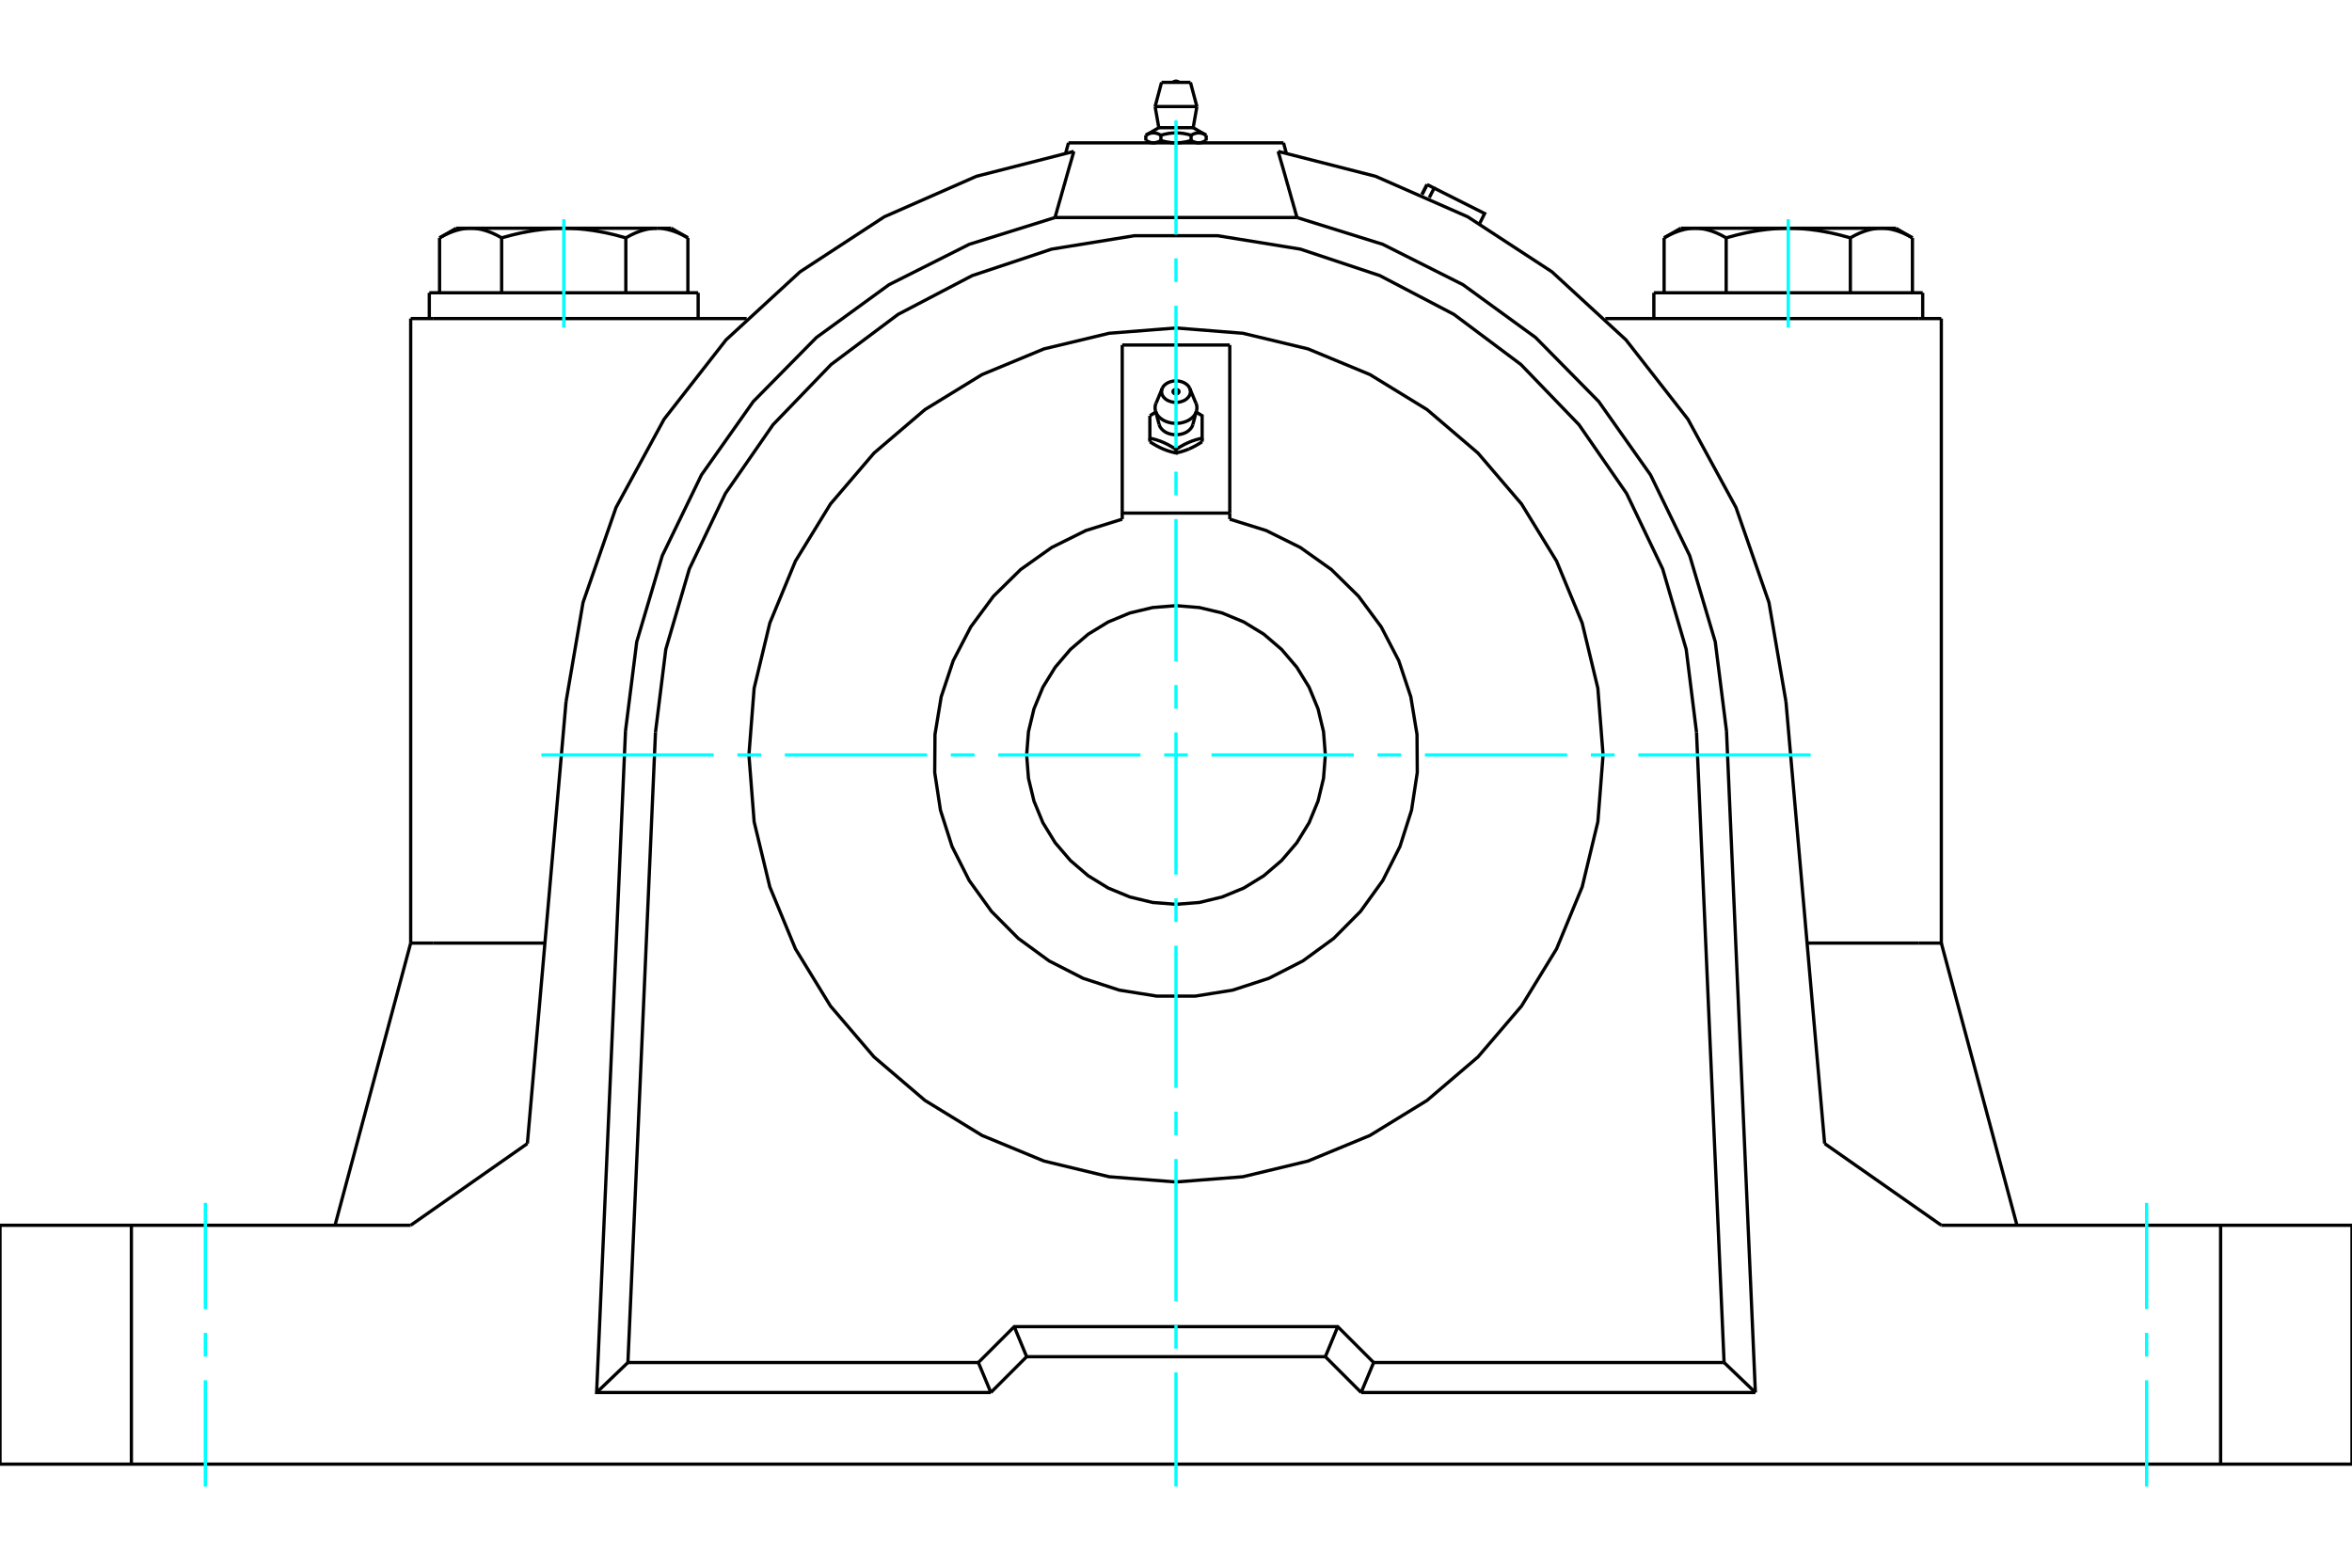 <?xml version="1.0" standalone="no"?>
<!DOCTYPE svg PUBLIC "-//W3C//DTD SVG 1.1//EN"
	"http://www.w3.org/Graphics/SVG/1.1/DTD/svg11.dtd">
<svg xmlns="http://www.w3.org/2000/svg" height="100%" width="100%" viewBox="0 0 36000 24000">
	<rect x="-1800" y="-1200" width="39600" height="26400" style="fill:#FFF"/>
	<g style="fill:none; fill-rule:evenodd" transform="matrix(1 0 0 1 0 0)">
		<g style="fill:none; stroke:#000; stroke-width:50; shape-rendering:geometricPrecision">
			<line x1="19646" y1="2187" x2="16354" y2="2187"/>
			<polyline points="14975,20859 15524,20310 20476,20310 21025,20859"/>
			<line x1="26389" y1="20859" x2="21025" y2="20859"/>
			<line x1="25967" y1="11210" x2="26389" y2="20859"/>
			<polyline points="25967,11210 25809,9940 25449,8710 24897,7555 24168,6502 23279,5580 22254,4813 21119,4219 19904,3814 18640,3609 17360,3609 16096,3814 14881,4219 13746,4813 12721,5580 11832,6502 11103,7555 10551,8710 10191,9940 10033,11210"/>
			<line x1="9611" y1="20859" x2="10033" y2="11210"/>
			<line x1="14975" y1="20859" x2="9611" y2="20859"/>
			<line x1="21766" y1="2977" x2="21843" y2="2825"/>
			<polyline points="21877,3026 21951,2880 21843,2825"/>
			<polyline points="22648,3421 22724,3269 21951,2880"/>
			<polyline points="21842,2825 21842,2825 21842,2825 21842,2825 21842,2825 21842,2825 21842,2825 21842,2825 21842,2825 21842,2825 21842,2825 21842,2825 21842,2825 21842,2825 21842,2825 21842,2825 21842,2825 21842,2825 21842,2825 21842,2825 21842,2825 21842,2825 21842,2825 21842,2825 21842,2825 21842,2825 21842,2825 21842,2825 21842,2825 21842,2825 21842,2825 21842,2825 21842,2825 21842,2825 21842,2825"/>
			<polyline points="26421,3641 26406,3633 26391,3625 26377,3617 26362,3609 26348,3601 26333,3594 26319,3587 26305,3581 26291,3574 26277,3568 26263,3562 26249,3557 26236,3552 26222,3546 26209,3542 26195,3537 26182,3533 26168,3528 26155,3525 26142,3521 26129,3518 26116,3514 26102,3511 26089,3509 26076,3506 26063,3504 26050,3502 26037,3500 26024,3499 26011,3497 25998,3496 25985,3496 25972,3495 25959,3495 25946,3494"/>
			<polyline points="27371,3494 27345,3495 27319,3495 27293,3496 27267,3496 27241,3497 27215,3499 27189,3500 27163,3502 27137,3504 27111,3506 27085,3509 27059,3511 27033,3514 27006,3518 26980,3521 26954,3525 26927,3528 26900,3533 26874,3537 26847,3542 26820,3546 26793,3552 26765,3557 26738,3562 26710,3568 26682,3574 26654,3581 26626,3587 26597,3594 26569,3601 26540,3609 26511,3617 26481,3625 26451,3633 26421,3641"/>
			<line x1="25946" y1="3494" x2="27371" y2="3494"/>
			<polyline points="28797,3494 28784,3495 28771,3495 28758,3496 28745,3496 28732,3497 28719,3499 28706,3500 28693,3502 28680,3504 28666,3506 28653,3509 28640,3511 28627,3514 28614,3518 28601,3521 28588,3525 28574,3528 28561,3533 28548,3537 28534,3542 28521,3546 28507,3552 28494,3557 28480,3562 28466,3568 28452,3574 28438,3581 28424,3587 28410,3594 28395,3601 28381,3609 28366,3617 28351,3625 28337,3633 28322,3641"/>
			<line x1="27371" y1="3494" x2="28797" y2="3494"/>
			<polyline points="28322,3641 28292,3633 28262,3625 28232,3617 28203,3609 28174,3601 28145,3594 28117,3587 28089,3581 28061,3574 28033,3568 28005,3562 27978,3557 27950,3552 27923,3546 27896,3542 27869,3537 27842,3533 27816,3528 27789,3525 27763,3521 27736,3518 27710,3514 27684,3511 27658,3509 27632,3506 27606,3504 27580,3502 27554,3500 27528,3499 27502,3497 27476,3496 27450,3496 27424,3495 27398,3495 27371,3494"/>
			<polyline points="25946,3494 25933,3495 25920,3495 25907,3496 25894,3496 25881,3497 25868,3499 25855,3500 25842,3502 25829,3504 25816,3506 25803,3509 25790,3511 25777,3514 25764,3518 25750,3521 25737,3525 25724,3528 25711,3533 25697,3537 25684,3542 25670,3546 25657,3552 25643,3557 25629,3562 25616,3568 25602,3574 25588,3581 25573,3587 25559,3594 25545,3601 25530,3609 25516,3617 25501,3625 25486,3633 25471,3641"/>
			<line x1="25726" y1="3494" x2="25946" y2="3494"/>
			<line x1="28797" y1="3494" x2="29017" y2="3494"/>
			<polyline points="29272,3641 29257,3633 29242,3625 29227,3617 29212,3609 29198,3601 29184,3594 29169,3587 29155,3581 29141,3574 29127,3568 29113,3562 29100,3557 29086,3552 29073,3546 29059,3542 29046,3537 29032,3533 29019,3528 29006,3525 28992,3521 28979,3518 28966,3514 28953,3511 28940,3509 28927,3506 28914,3504 28901,3502 28888,3500 28875,3499 28862,3497 28849,3496 28836,3496 28823,3495 28810,3495 28797,3494"/>
			<line x1="29272" y1="4482" x2="29272" y2="3641"/>
			<line x1="28322" y1="4482" x2="28322" y2="3641"/>
			<line x1="26421" y1="4482" x2="26421" y2="3641"/>
			<polyline points="10529,3641 10514,3633 10499,3625 10484,3617 10470,3609 10455,3601 10441,3594 10427,3587 10412,3581 10398,3574 10384,3568 10371,3562 10357,3557 10343,3552 10330,3546 10316,3542 10303,3537 10289,3533 10276,3528 10263,3525 10250,3521 10236,3518 10223,3514 10210,3511 10197,3509 10184,3506 10171,3504 10158,3502 10145,3500 10132,3499 10119,3497 10106,3496 10093,3496 10080,3495 10067,3495 10054,3494 10274,3494"/>
			<polyline points="9579,3641 9549,3633 9519,3625 9489,3617 9460,3609 9431,3601 9403,3594 9374,3587 9346,3581 9318,3574 9290,3568 9262,3562 9235,3557 9207,3552 9180,3546 9153,3542 9126,3537 9100,3533 9073,3528 9046,3525 9020,3521 8994,3518 8967,3514 8941,3511 8915,3509 8889,3506 8863,3504 8837,3502 8811,3500 8785,3499 8759,3497 8733,3496 8707,3496 8681,3495 8655,3495 8629,3494"/>
			<polyline points="10054,3494 10041,3495 10028,3495 10015,3496 10002,3496 9989,3497 9976,3499 9963,3500 9950,3502 9937,3504 9924,3506 9911,3509 9898,3511 9884,3514 9871,3518 9858,3521 9845,3525 9832,3528 9818,3533 9805,3537 9791,3542 9778,3546 9764,3552 9751,3557 9737,3562 9723,3568 9709,3574 9695,3581 9681,3587 9667,3594 9652,3601 9638,3609 9623,3617 9609,3625 9594,3633 9579,3641"/>
			<line x1="8629" y1="3494" x2="10054" y2="3494"/>
			<polyline points="7203,3494 7190,3495 7177,3495 7164,3496 7151,3496 7138,3497 7125,3499 7112,3500 7099,3502 7086,3504 7073,3506 7060,3509 7047,3511 7034,3514 7021,3518 7008,3521 6994,3525 6981,3528 6968,3533 6954,3537 6941,3542 6927,3546 6914,3552 6900,3557 6887,3562 6873,3568 6859,3574 6845,3581 6831,3587 6816,3594 6802,3601 6788,3609 6773,3617 6758,3625 6743,3633 6728,3641"/>
			<line x1="6983" y1="3494" x2="7203" y2="3494"/>
			<polyline points="8629,3494 8602,3495 8576,3495 8550,3496 8524,3496 8498,3497 8472,3499 8446,3500 8420,3502 8394,3504 8368,3506 8342,3509 8316,3511 8290,3514 8264,3518 8237,3521 8211,3525 8184,3528 8158,3533 8131,3537 8104,3542 8077,3546 8050,3552 8022,3557 7995,3562 7967,3568 7939,3574 7911,3581 7883,3587 7855,3594 7826,3601 7797,3609 7768,3617 7738,3625 7708,3633 7678,3641"/>
			<line x1="7203" y1="3494" x2="8629" y2="3494"/>
			<polyline points="7678,3641 7663,3633 7649,3625 7634,3617 7619,3609 7605,3601 7590,3594 7576,3587 7562,3581 7548,3574 7534,3568 7520,3562 7506,3557 7493,3552 7479,3546 7466,3542 7452,3537 7439,3533 7426,3528 7412,3525 7399,3521 7386,3518 7373,3514 7360,3511 7347,3509 7334,3506 7320,3504 7307,3502 7294,3500 7281,3499 7268,3497 7255,3496 7242,3496 7229,3495 7216,3495 7203,3494"/>
			<line x1="6728" y1="4482" x2="6728" y2="3641"/>
			<line x1="7678" y1="4482" x2="7678" y2="3641"/>
			<line x1="25471" y1="4482" x2="25471" y2="3641"/>
			<line x1="9579" y1="4482" x2="9579" y2="3641"/>
			<line x1="10529" y1="4482" x2="10529" y2="3641"/>
			<line x1="25314" y1="4482" x2="29429" y2="4482"/>
			<line x1="6571" y1="4482" x2="10686" y2="4482"/>
			<polyline points="29714,18758 33989,18758 36000,18758"/>
			<line x1="27928" y1="17507" x2="29714" y2="18758"/>
			<line x1="6286" y1="18758" x2="8072" y2="17507"/>
			<polyline points="0,18758 2011,18758 6286,18758"/>
			<line x1="6286" y1="14438" x2="6626" y2="14438"/>
			<line x1="6286" y1="14438" x2="5128" y2="18758"/>
			<line x1="6626" y1="14438" x2="8341" y2="14438"/>
			<line x1="16354" y1="2187" x2="16313" y2="2340"/>
			<polyline points="16148,3330 16157,3298 16166,3267 16175,3236 16183,3205 16192,3174 16201,3144 16209,3113 16218,3083 16227,3053 16235,3023 16244,2993 16252,2963 16260,2934 16269,2904 16277,2875 16285,2846 16294,2817 16302,2788 16310,2759 16318,2731 16326,2702 16334,2674 16342,2646 16350,2618 16358,2590 16366,2562 16374,2534 16382,2507 16390,2480 16398,2452 16406,2425 16413,2398 16421,2371 16429,2345 16436,2318"/>
			<line x1="16148" y1="3330" x2="19852" y2="3330"/>
			<polyline points="19564,2318 19571,2345 19579,2371 19587,2398 19594,2425 19602,2452 19610,2480 19618,2507 19626,2534 19634,2562 19642,2590 19650,2618 19658,2646 19666,2674 19674,2702 19682,2731 19690,2759 19698,2788 19706,2817 19715,2846 19723,2875 19731,2904 19740,2934 19748,2963 19756,2993 19765,3023 19773,3053 19782,3083 19791,3113 19799,3144 19808,3174 19817,3205 19825,3236 19834,3267 19843,3298 19852,3330"/>
			<line x1="19646" y1="2187" x2="19687" y2="2340"/>
			<polyline points="27336,10741 27076,9224 26571,7769 25835,6417 24887,5203 23754,4161 22465,3319 21055,2699 19564,2318"/>
			<polyline points="16436,2318 14945,2699 13535,3319 12246,4161 11113,5203 10165,6417 9429,7769 8924,9224 8664,10741"/>
			<line x1="21025" y1="20859" x2="20834" y2="21318"/>
			<line x1="20286" y1="20770" x2="20476" y2="20310"/>
			<line x1="20286" y1="20770" x2="20834" y2="21318"/>
			<line x1="15166" y1="21318" x2="14975" y2="20859"/>
			<polyline points="15166,21318 15714,20770 15524,20310"/>
			<line x1="15714" y1="20770" x2="20286" y2="20770"/>
			<line x1="26868" y1="21318" x2="20834" y2="21318"/>
			<line x1="26868" y1="21318" x2="26389" y2="20859"/>
			<line x1="9132" y1="21318" x2="9611" y2="20859"/>
			<polyline points="15166,21318 9132,21318 9574,11190"/>
			<polyline points="16149,3330 14836,3740 13608,4358 12496,5167 11530,6147 10737,7270 10137,8507 9746,9826 9574,11190"/>
			<polyline points="26426,11190 26254,9826 25863,8507 25263,7270 24470,6147 23504,5167 22392,4358 21164,3740 19851,3330"/>
			<line x1="26426" y1="11190" x2="26868" y2="21318"/>
			<line x1="29374" y1="4877" x2="24571" y2="4877"/>
			<line x1="29714" y1="4877" x2="29374" y2="4877"/>
			<line x1="6626" y1="4877" x2="6286" y2="4877"/>
			<line x1="11429" y1="4877" x2="6626" y2="4877"/>
			<polyline points="36000,22415 33989,22415 2011,22415 0,22415"/>
			<line x1="8664" y1="10741" x2="8072" y2="17507"/>
			<line x1="27928" y1="17507" x2="27336" y2="10741"/>
			<line x1="27659" y1="14438" x2="29374" y2="14438"/>
			<line x1="2011" y1="18758" x2="2011" y2="22415"/>
			<line x1="33989" y1="22415" x2="33989" y2="18758"/>
			<line x1="0" y1="22415" x2="0" y2="18758"/>
			<line x1="36000" y1="18758" x2="36000" y2="22415"/>
			<line x1="29714" y1="14438" x2="30872" y2="18758"/>
			<polyline points="29374,14438 29714,14438 29714,4877"/>
			<line x1="6286" y1="14438" x2="6286" y2="4877"/>
			<polyline points="24537,11558 24457,10536 24217,9538 23825,8590 23289,7716 22622,6936 21842,6270 20968,5734 20020,5341 19023,5102 18000,5021 16977,5102 15980,5341 15032,5734 14158,6270 13378,6936 12711,7716 12175,8590 11783,9538 11543,10536 11463,11558 11543,12581 11783,13578 12175,14526 12711,15401 13378,16181 14158,16847 15032,17383 15980,17775 16977,18015 18000,18095 19023,18015 20020,17775 20968,17383 21842,16847 22622,16181 23289,15401 23825,14526 24217,13578 24457,12581 24537,11558"/>
			<polyline points="18000,6030 17992,6029 17984,6027 17977,6025 17970,6021 17964,6017 17960,6012 17957,6006 17955,6000 17954,5994 17955,5988 17958,5982 17962,5977 17967,5972 17973,5968 17980,5965 17988,5963 17996,5962 18004,5962 18012,5963 18020,5965 18027,5968 18033,5972 18038,5977 18042,5982 18045,5988 18046,5994 18045,6000 18043,6006 18040,6012 18036,6017 18030,6021 18023,6025 18016,6027 18008,6029 18000,6030"/>
			<polyline points="17691,6310 17689,6311 17687,6312 17684,6314 17682,6315 17679,6317 17677,6318 17674,6319 17672,6321 17669,6322 17667,6324 17664,6325 17662,6327 17659,6328 17656,6330 17654,6331 17651,6333 17649,6335 17646,6336 17644,6338 17641,6339 17638,6341 17636,6343 17633,6344 17630,6346 17628,6348 17625,6349 17622,6351 17619,6353 17617,6355 17614,6356 17611,6358 17608,6360 17606,6362 17603,6364 17600,6365"/>
			<polyline points="17742,6498 17747,6513 17753,6528 17761,6542 17771,6556 17782,6569 17794,6581 17807,6593 17822,6604 17837,6614 17854,6623 17872,6631 17890,6638 17909,6643 17929,6648 17949,6652 17969,6654 17990,6655 18010,6655 18031,6654 18051,6652 18071,6648 18091,6643 18110,6638 18128,6631 18146,6623 18163,6614 18178,6604 18193,6593 18206,6581 18218,6569 18229,6556 18239,6542 18247,6528 18253,6513 18258,6498"/>
			<polyline points="17600,6365 17600,6709 17613,6711 17626,6714 17638,6717 17650,6720 17662,6723 17674,6726 17686,6730 17697,6733 17708,6736 17719,6740 17730,6744 17741,6748 17752,6751 17763,6755 17773,6760 17784,6764 17795,6768 17805,6773 17816,6778 17827,6782 17837,6787 17848,6793 17859,6798 17870,6803 17881,6809 17892,6815 17903,6821 17914,6828 17926,6834 17938,6841 17950,6849 17962,6856 17974,6864 17987,6872 18000,6880 18013,6872 18026,6864 18038,6856 18050,6849 18062,6841 18074,6834 18086,6828 18097,6821 18108,6815 18119,6809 18130,6803 18141,6798 18152,6793 18163,6787 18173,6782 18184,6778 18195,6773 18205,6768 18216,6764 18227,6760 18237,6755 18248,6751 18259,6748 18270,6744 18281,6740 18292,6736 18303,6733 18314,6730 18326,6726 18338,6723 18350,6720 18362,6717 18374,6714 18387,6711 18400,6709 18400,6365 18397,6364 18394,6362 18392,6360 18389,6358 18386,6356 18383,6355 18381,6353 18378,6351 18375,6349 18372,6348 18370,6346 18367,6344 18364,6343 18362,6341 18359,6339 18356,6338 18354,6336 18351,6335 18349,6333 18346,6331 18344,6330 18341,6328 18338,6327 18336,6325 18333,6324 18331,6322 18328,6321 18326,6319 18323,6318 18321,6317 18318,6315 18316,6314 18313,6312 18311,6311 18309,6310"/>
			<line x1="18400" y1="6709" x2="18400" y2="6763"/>
			<polyline points="18200,6872 18195,6875 18189,6877 18184,6879 18179,6881 18173,6883 18168,6885 18163,6887 18157,6890 18152,6892 18147,6893 18141,6895 18136,6897 18130,6899 18125,6901 18119,6903 18114,6905 18108,6906 18103,6908 18097,6910 18091,6912 18086,6913 18080,6915 18074,6917 18068,6918 18062,6920 18056,6921 18050,6923 18044,6924 18038,6926 18032,6927 18026,6929 18019,6930 18013,6932 18007,6933 18000,6934"/>
			<polyline points="18400,6763 18393,6767 18387,6771 18381,6775 18374,6779 18368,6783 18362,6787 18356,6791 18350,6794 18344,6798 18338,6802 18332,6805 18326,6808 18320,6812 18314,6815 18309,6818 18303,6822 18297,6825 18292,6828 18286,6831 18281,6834 18275,6837 18270,6839 18264,6842 18259,6845 18253,6848 18248,6850 18243,6853 18237,6856 18232,6858 18227,6861 18221,6863 18216,6865 18211,6868 18205,6870 18200,6872"/>
			<polyline points="18000,6880 18000,6934 17993,6933 17987,6932 17981,6930 17974,6929 17968,6927 17962,6926 17956,6924 17950,6923 17944,6921 17938,6920 17932,6918 17926,6917 17920,6915 17914,6913 17909,6912 17903,6910 17897,6908 17892,6906 17886,6905 17881,6903 17875,6901 17870,6899 17864,6897 17859,6895 17853,6893 17848,6892 17843,6890 17837,6887 17832,6885 17827,6883 17821,6881 17816,6879 17811,6877 17805,6875 17800,6872 17795,6870 17789,6868 17784,6865 17779,6863 17773,6861 17768,6858 17763,6856 17757,6853 17752,6850 17747,6848 17741,6845 17736,6842 17730,6839 17725,6837 17719,6834 17714,6831 17708,6828 17703,6825 17697,6822 17691,6818 17686,6815 17680,6812 17674,6808 17668,6805 17662,6802 17656,6798 17650,6794 17644,6791 17638,6787 17632,6783 17626,6779 17619,6775 17613,6771 17607,6767 17600,6763"/>
			<line x1="17600" y1="6709" x2="17600" y2="6763"/>
			<polyline points="18314,6290 18315,6287 18315,6283 18316,6280 18317,6277 18317,6273 18318,6270 18318,6266 18319,6263 18319,6260 18320,6256 18320,6253 18320,6249 18320,6246 18320,6243 18320,6239 18320,6236 18320,6233 18319,6229 18319,6226 18319,6222 18318,6219 18318,6216 18317,6212 18317,6209 18316,6206 18315,6202 18314,6199 18313,6196 18313,6192 18312,6189 18310,6186 18309,6182 18308,6179 18307,6176 18305,6173"/>
			<polyline points="17686,6290 17692,6308 17700,6326 17709,6343 17721,6360 17734,6376 17749,6391 17765,6405 17783,6418 17802,6430 17822,6441 17844,6451 17866,6459 17889,6466 17913,6472 17938,6477 17962,6479 17987,6481 18013,6481 18038,6479 18062,6477 18087,6472 18111,6466 18134,6459 18156,6451 18178,6441 18198,6430 18217,6418 18235,6405 18251,6391 18266,6376 18279,6360 18291,6343 18300,6326 18308,6308 18314,6290"/>
			<polyline points="17695,6173 17693,6176 17692,6179 17691,6182 17690,6186 17688,6189 17687,6192 17687,6196 17686,6199 17685,6202 17684,6206 17683,6209 17683,6212 17682,6216 17682,6219 17681,6222 17681,6226 17681,6229 17680,6233 17680,6236 17680,6239 17680,6243 17680,6246 17680,6249 17680,6253 17680,6256 17681,6260 17681,6263 17682,6266 17682,6270 17683,6273 17683,6277 17684,6280 17685,6283 17685,6287 17686,6290"/>
			<polyline points="18211,5947 18208,5941 18205,5936 18202,5930 18199,5925 18195,5919 18192,5914 18188,5909 18183,5904 18179,5899 18174,5894 18169,5890 18163,5885 18158,5881 18152,5877 18146,5873 18140,5869 18134,5865 18128,5862 18121,5858 18114,5855 18107,5852 18100,5849 18093,5847 18086,5844 18078,5842 18071,5840 18063,5838 18055,5837 18048,5835 18040,5834 18032,5833 18024,5832 18016,5832 18008,5832 18000,5831"/>
			<polyline points="17789,5947 17783,5964 17780,5981 17779,5999 17781,6016 17785,6033 17792,6050 17801,6067 17812,6082 17826,6096 17841,6110 17858,6122 17877,6132 17898,6141 17919,6148 17942,6154 17965,6158 17988,6159 18012,6159 18035,6158 18058,6154 18081,6148 18102,6141 18123,6132 18142,6122 18159,6110 18174,6096 18188,6082 18199,6067 18208,6050 18215,6033 18219,6016 18221,5999 18220,5981 18217,5964 18211,5947"/>
			<polyline points="18000,5831 17992,5832 17984,5832 17976,5832 17968,5833 17960,5834 17952,5835 17945,5837 17937,5838 17929,5840 17922,5842 17914,5844 17907,5847 17900,5849 17893,5852 17886,5855 17879,5858 17872,5862 17866,5865 17860,5869 17854,5873 17848,5877 17842,5881 17837,5885 17831,5890 17826,5894 17821,5899 17817,5904 17812,5909 17808,5914 17805,5919 17801,5925 17798,5930 17795,5936 17792,5941 17789,5947"/>
			<polyline points="20286,11558 20258,11201 20174,10852 20037,10520 19849,10215 19616,9942 19344,9709 19038,9522 18706,9384 18358,9301 18000,9272 17642,9301 17294,9384 16962,9522 16656,9709 16384,9942 16151,10215 15963,10520 15826,10852 15742,11201 15714,11558 15742,11916 15826,12264 15963,12596 16151,12902 16384,13174 16656,13407 16962,13595 17294,13732 17642,13816 18000,13844 18358,13816 18706,13732 19038,13595 19344,13407 19616,13174 19849,12902 20037,12596 20174,12264 20258,11916 20286,11558"/>
			<polyline points="18823,7855 17177,7855 17177,5282"/>
			<line x1="17177" y1="7855" x2="17177" y2="7948"/>
			<line x1="18823" y1="7855" x2="18823" y2="5282"/>
			<line x1="17177" y1="5282" x2="18823" y2="5282"/>
			<line x1="18823" y1="7948" x2="18823" y2="7855"/>
			<polyline points="17177,7948 16620,8122 16098,8381 15622,8719 15206,9128 14859,9597 14590,10115 14406,10668 14311,11244 14307,11827 14395,12404 14572,12959 14835,13480 15176,13953 15587,14367 16058,14711 16578,14977 17132,15158 17708,15250 18292,15250 18868,15158 19422,14977 19942,14711 20413,14367 20824,13953 21165,13480 21428,12959 21605,12404 21693,11827 21689,11244 21594,10668 21410,10115 21141,9597 20794,9128 20378,8719 19902,8381 19380,8122 18823,7948"/>
			<line x1="18462" y1="2070" x2="18462" y2="2151"/>
			<line x1="17737" y1="1955" x2="18263" y2="1955"/>
			<polyline points="17538,2070 17546,2066 17553,2062 17560,2058 17567,2055 17574,2052 17581,2049 17588,2047 17594,2044 17601,2042 17607,2041 17613,2039 17620,2038 17626,2037 17632,2036 17638,2035 17644,2035 17651,2035 17657,2035 17663,2035 17669,2035 17675,2036 17681,2037 17688,2038 17694,2039 17700,2041 17707,2042 17713,2044 17720,2047 17726,2049 17733,2052 17740,2055 17747,2058 17754,2062 17762,2066 17769,2070 17784,2066 17799,2062 17813,2058 17827,2055 17841,2052 17855,2049 17868,2047 17881,2044 17894,2042 17907,2041 17920,2039 17932,2038 17945,2037 17957,2036 17969,2035 17982,2035 17994,2035 18006,2035 18018,2035 18031,2035 18043,2036 18055,2037 18068,2038 18080,2039 18093,2041 18106,2042 18119,2044 18132,2047 18145,2049 18159,2052 18173,2055 18187,2058 18201,2062 18216,2066 18231,2070 18238,2066 18246,2062 18253,2058 18260,2055 18267,2052 18274,2049 18280,2047 18287,2044 18293,2042 18300,2041 18306,2039 18312,2038 18319,2037 18325,2036 18331,2035 18337,2035 18343,2035 18349,2035 18356,2035 18362,2035 18368,2036 18374,2037 18380,2038 18387,2039 18393,2041 18399,2042 18406,2044 18412,2047 18419,2049 18426,2052 18433,2055 18440,2058 18447,2062 18454,2066 18462,2070"/>
			<polyline points="18346,2187 18343,2187 18340,2187 18337,2186 18334,2186 18331,2186 18327,2186 18324,2185 18321,2185 18318,2184 18315,2184 18312,2183 18308,2183 18305,2182 18302,2181 18299,2180 18296,2179 18292,2178 18289,2177 18286,2176 18283,2175 18279,2174 18276,2173 18273,2172 18269,2170 18266,2169 18263,2167 18259,2166 18256,2164 18252,2162 18249,2161 18245,2159 18242,2157 18238,2155 18235,2153 18231,2151"/>
			<polyline points="18462,2151 18458,2153 18455,2155 18451,2157 18447,2159 18444,2161 18440,2162 18437,2164 18434,2166 18430,2167 18427,2169 18423,2170 18420,2172 18417,2173 18413,2174 18410,2175 18407,2176 18404,2177 18400,2178 18397,2179 18394,2180 18391,2181 18388,2182 18384,2183 18381,2183 18378,2184 18375,2184 18372,2185 18369,2185 18365,2186 18362,2186 18359,2186 18356,2186 18353,2187 18350,2187 18346,2187"/>
			<polyline points="18231,2070 18231,2151 18224,2153 18216,2155 18209,2157 18202,2159 18195,2161 18188,2162 18181,2164 18174,2166 18168,2167 18161,2169 18154,2170 18147,2172 18141,2173 18134,2174 18128,2175 18121,2176 18114,2177 18108,2178 18102,2179 18095,2180 18089,2181 18082,2182 18076,2183 18070,2183 18063,2184 18057,2184 18051,2185 18044,2185 18038,2186 18032,2186 18025,2186 18019,2186 18013,2187 18006,2187 18000,2187 17994,2187 17987,2187 17981,2186 17975,2186 17968,2186 17962,2186 17956,2185 17949,2185 17943,2184 17937,2184 17930,2183 17924,2183 17918,2182 17911,2181 17905,2180 17898,2179 17892,2178 17886,2177 17879,2176 17872,2175 17866,2174 17859,2173 17853,2172 17846,2170 17839,2169 17832,2167 17826,2166 17819,2164 17812,2162 17805,2161 17798,2159 17791,2157 17784,2155 17776,2153 17769,2151"/>
			<line x1="17769" y1="2070" x2="17769" y2="2151"/>
			<polyline points="17654,2187 17650,2187 17647,2187 17644,2186 17641,2186 17638,2186 17635,2186 17631,2185 17628,2185 17625,2184 17622,2184 17619,2183 17616,2183 17612,2182 17609,2181 17606,2180 17603,2179 17600,2178 17596,2177 17593,2176 17590,2175 17587,2174 17583,2173 17580,2172 17577,2170 17573,2169 17570,2167 17566,2166 17563,2164 17560,2162 17556,2161 17553,2159 17549,2157 17545,2155 17542,2153 17538,2151"/>
			<polyline points="17769,2151 17765,2153 17762,2155 17758,2157 17755,2159 17751,2161 17748,2162 17744,2164 17741,2166 17737,2167 17734,2169 17731,2170 17727,2172 17724,2173 17721,2174 17717,2175 17714,2176 17711,2177 17708,2178 17704,2179 17701,2180 17698,2181 17695,2182 17692,2183 17688,2183 17685,2184 17682,2184 17679,2185 17676,2185 17673,2186 17669,2186 17666,2186 17663,2186 17660,2187 17657,2187 17654,2187"/>
			<line x1="17538" y1="2070" x2="17538" y2="2151"/>
			<line x1="17680" y1="1631" x2="18320" y2="1631"/>
			<line x1="17779" y1="1261" x2="18221" y2="1261"/>
			<line x1="21842" y1="2825" x2="21766" y2="2977"/>
			<line x1="25726" y1="3494" x2="25471" y2="3641"/>
			<line x1="29272" y1="3641" x2="29017" y2="3494"/>
			<line x1="10529" y1="3641" x2="10274" y2="3494"/>
			<line x1="6983" y1="3494" x2="6728" y2="3641"/>
			<line x1="29429" y1="4877" x2="29429" y2="4482"/>
			<line x1="25314" y1="4482" x2="25314" y2="4877"/>
			<line x1="10686" y1="4877" x2="10686" y2="4482"/>
			<line x1="6571" y1="4482" x2="6571" y2="4877"/>
			<line x1="17686" y1="6290" x2="17742" y2="6498"/>
			<line x1="18258" y1="6498" x2="18314" y2="6290"/>
			<line x1="17789" y1="5947" x2="17695" y2="6173"/>
			<line x1="18305" y1="6173" x2="18211" y2="5947"/>
			<polyline points="18046,1261 18038,1254 18029,1249 18020,1245 18010,1243 18000,1242 17990,1243 17980,1245 17971,1249 17962,1254 17954,1261"/>
			<line x1="17737" y1="1955" x2="17538" y2="2070"/>
			<line x1="18462" y1="2070" x2="18263" y2="1955"/>
			<line x1="18400" y1="2187" x2="18462" y2="2151"/>
			<line x1="17538" y1="2151" x2="17600" y2="2187"/>
			<line x1="17680" y1="1631" x2="17737" y2="1955"/>
			<line x1="18263" y1="1955" x2="18320" y2="1631"/>
			<line x1="17779" y1="1261" x2="17680" y2="1631"/>
			<line x1="18320" y1="1631" x2="18221" y2="1261"/>
		</g>
		<g style="fill:none; stroke:#0FF; stroke-width:50; shape-rendering:geometricPrecision">
			<line x1="3143" y1="22758" x2="3143" y2="21131"/>
			<line x1="3143" y1="20768" x2="3143" y2="20405"/>
			<line x1="3143" y1="20042" x2="3143" y2="18415"/>
			<line x1="32857" y1="18415" x2="32857" y2="20042"/>
			<line x1="32857" y1="20405" x2="32857" y2="20768"/>
			<line x1="32857" y1="21131" x2="32857" y2="22758"/>
			<line x1="18000" y1="22758" x2="18000" y2="21010"/>
			<line x1="18000" y1="20647" x2="18000" y2="20284"/>
			<line x1="18000" y1="19921" x2="18000" y2="17744"/>
			<line x1="18000" y1="17381" x2="18000" y2="17018"/>
			<line x1="18000" y1="16655" x2="18000" y2="14478"/>
			<line x1="18000" y1="14115" x2="18000" y2="13752"/>
			<line x1="18000" y1="13390" x2="18000" y2="11212"/>
			<line x1="18000" y1="10850" x2="18000" y2="10487"/>
			<line x1="18000" y1="10124" x2="18000" y2="7947"/>
			<line x1="18000" y1="7584" x2="18000" y2="7221"/>
			<line x1="18000" y1="6858" x2="18000" y2="4681"/>
			<line x1="18000" y1="4318" x2="18000" y2="3955"/>
			<line x1="18000" y1="3592" x2="18000" y2="1844"/>
			<line x1="8286" y1="11558" x2="10924" y2="11558"/>
			<line x1="11287" y1="11558" x2="11650" y2="11558"/>
			<line x1="12013" y1="11558" x2="14190" y2="11558"/>
			<line x1="14553" y1="11558" x2="14916" y2="11558"/>
			<line x1="15279" y1="11558" x2="17456" y2="11558"/>
			<line x1="17819" y1="11558" x2="18181" y2="11558"/>
			<line x1="18544" y1="11558" x2="20721" y2="11558"/>
			<line x1="21084" y1="11558" x2="21447" y2="11558"/>
			<line x1="21810" y1="11558" x2="23987" y2="11558"/>
			<line x1="24350" y1="11558" x2="24713" y2="11558"/>
			<line x1="25076" y1="11558" x2="27714" y2="11558"/>
			<line x1="8629" y1="5015" x2="8629" y2="3356"/>
			<line x1="27371" y1="3356" x2="27371" y2="5015"/>
		</g>
	</g>
</svg>
